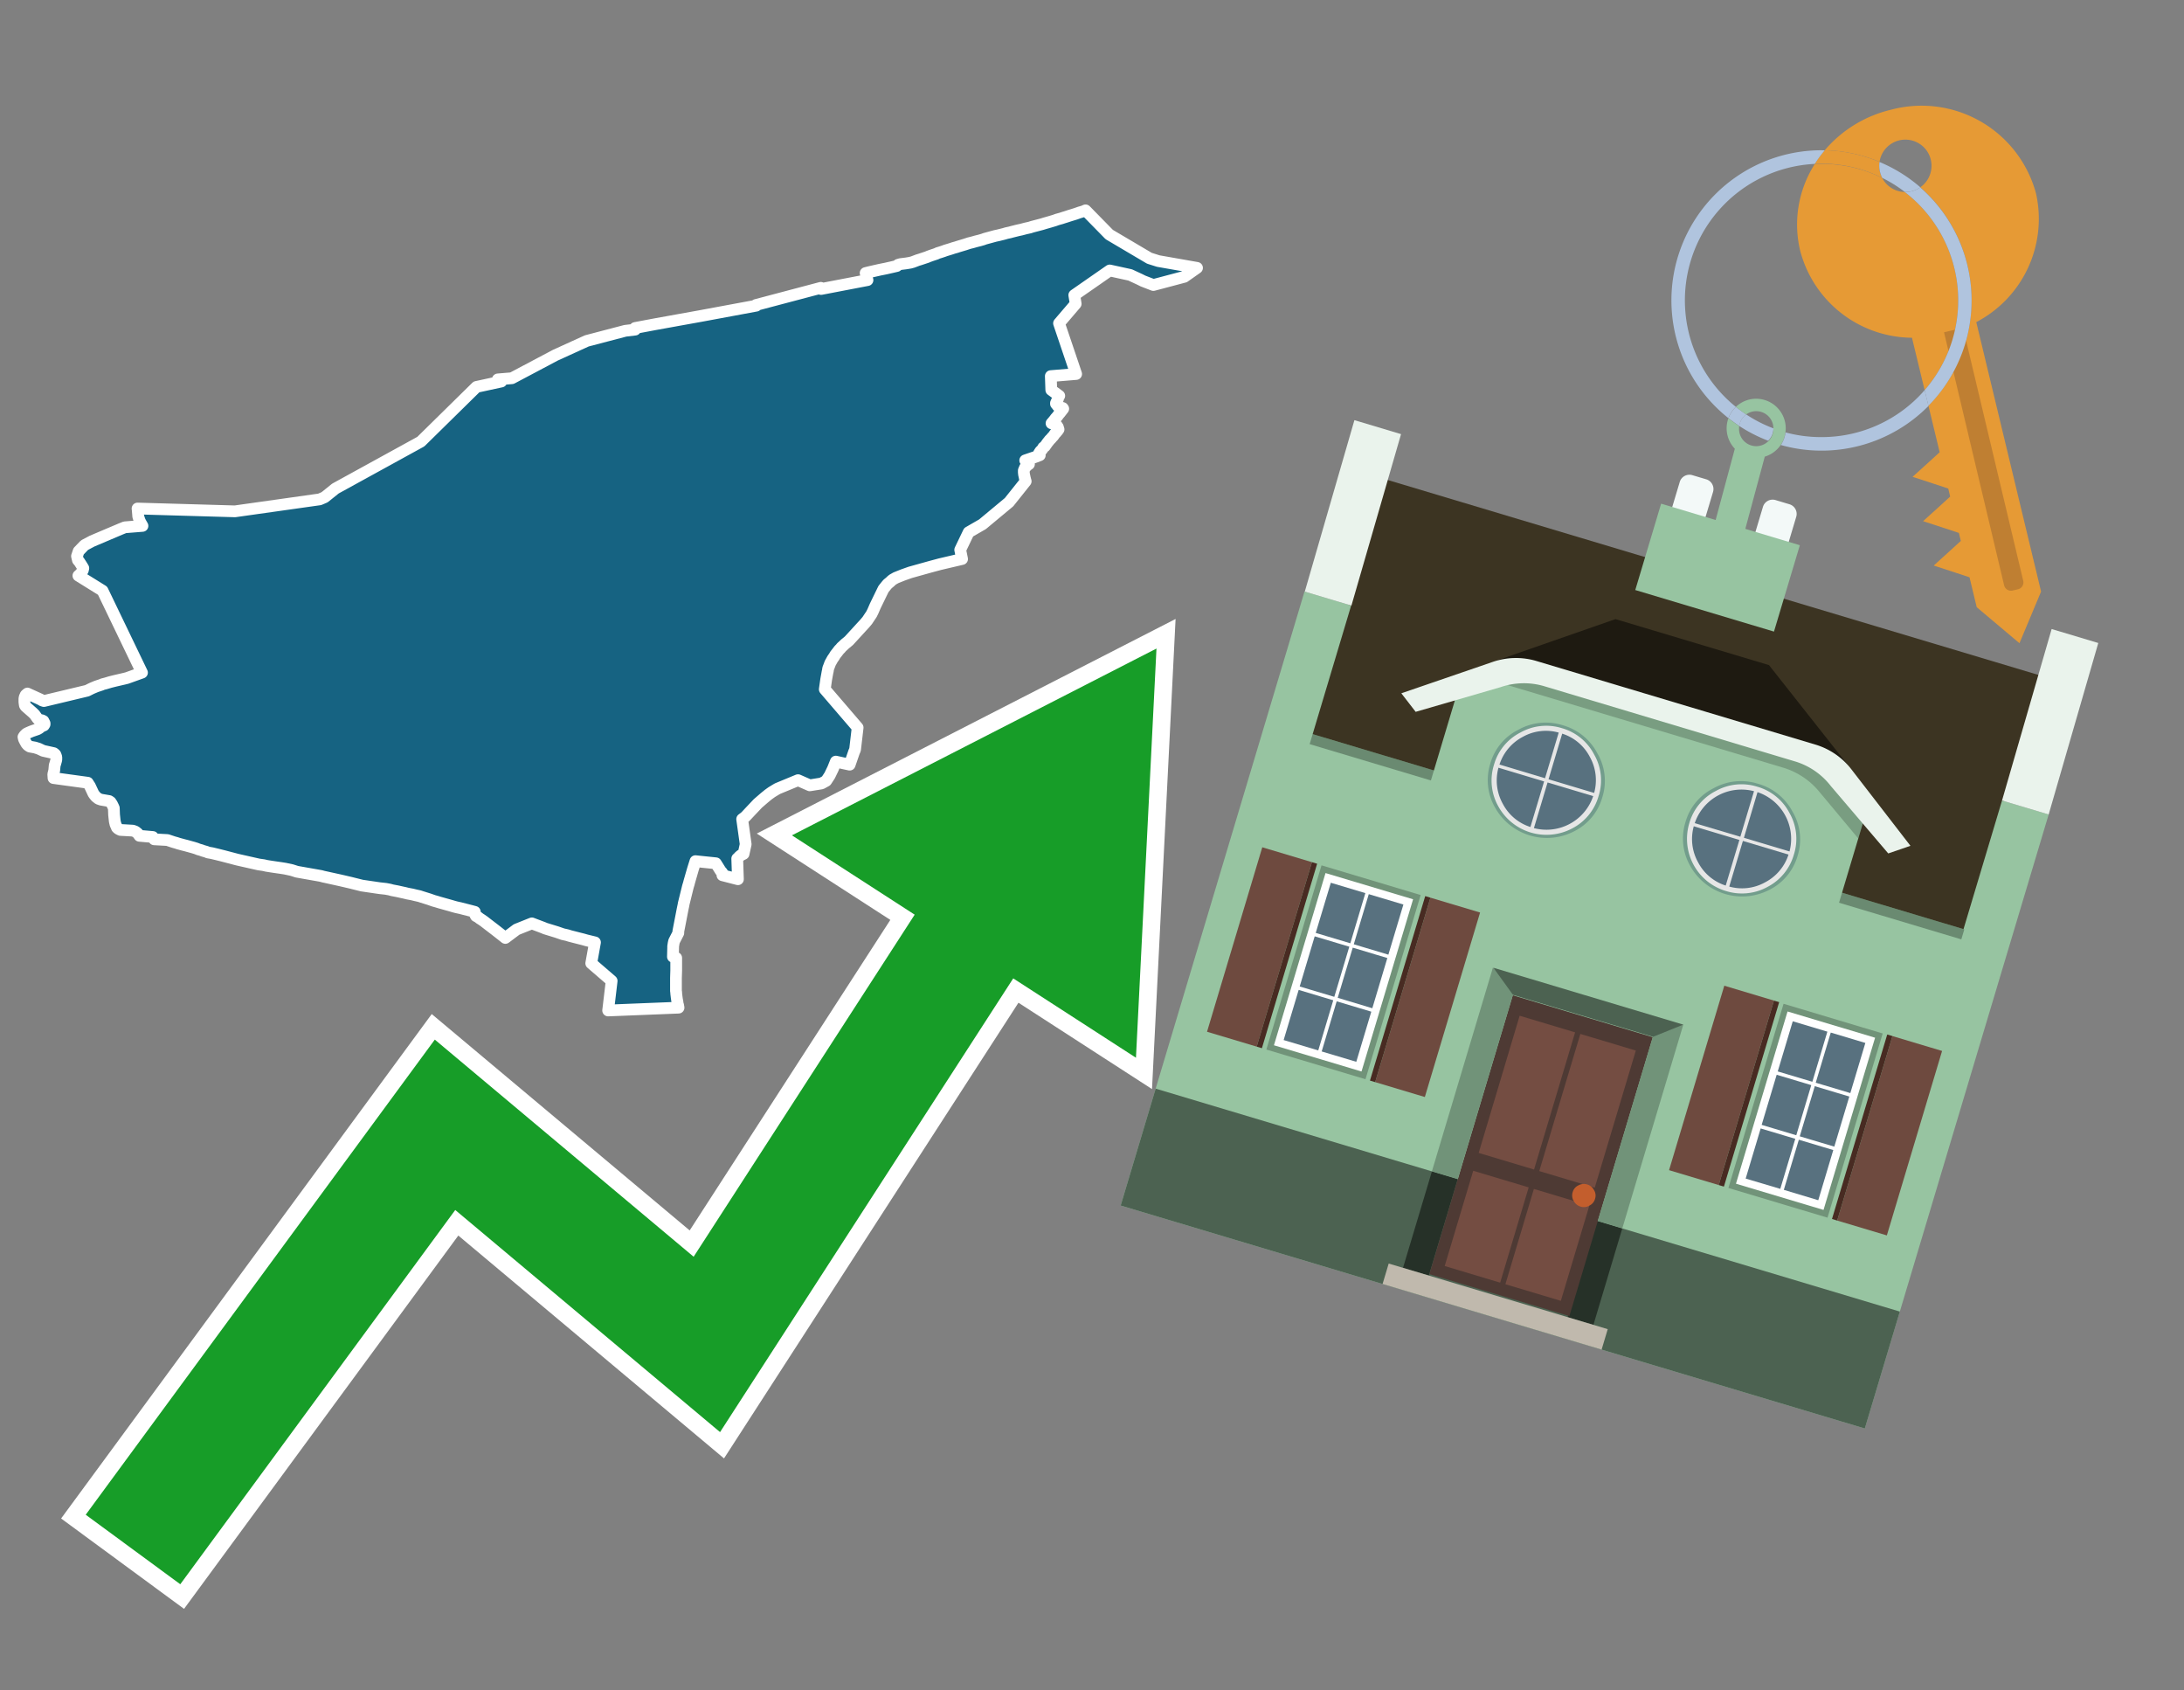 <svg id="Text" xmlns="http://www.w3.org/2000/svg" width="93.05" height="72" viewBox="0 0 93.05 72"><rect x="0" y="0" width="93.05" height="72" fill="#808080" stroke="none"/><polygon points="1,31.39 1.04,31.33 1.12,31.25 1.2,31.21 1.34,31.15 1.6,31.06 1.67,31.02 1.77,30.94 1.87,30.9 1.9,30.85 1.9,30.81 1.87,30.75 1.85,30.71 1.79,30.68 1.64,30.65 1.6,30.61 1.48,30.44 1.45,30.41 1.4,30.36 1.16,30.15 1.09,30.09 1.06,30.04 1.05,29.98 1.04,29.9 1.04,29.76 1.05,29.71 1.06,29.67 1.08,29.64 1.09,29.61 1.12,29.58 1.17,29.54 1.74,29.8 1.78,29.83 1.87,29.86 3.71,29.42 3.91,29.32 4.1,29.24 4.31,29.17 4.38,29.14 4.5,29.11 4.7,29.05 4.9,29 5.29,28.91 5.41,28.88 5.8,28.74 6.05,28.65 4.37,25.16 3.34,24.52 3.44,24.43 3.53,24.29 3.55,24.2 3.49,24.1 3.38,23.93 3.32,23.86 3.28,23.69 3.35,23.48 3.6,23.22 3.92,23.05 4.65,22.74 5.17,22.52 5.32,22.46 6.07,22.4 5.99,22.26 5.95,22.18 5.89,22 5.87,21.75 5.86,21.66 10.01,21.78 13.62,21.27 13.83,21.18 14.29,20.81 17.93,18.81 20.3,16.48 21.36,16.25 21.21,16.16 21.81,16.11 23.66,15.13 25,14.52 26.64,14.09 27.06,14.04 27.06,13.97 27.91,13.81 28.52,13.7 28.96,13.62 29.24,13.57 29.85,13.46 32.22,13.02 32.21,12.99 34.97,12.26 34.98,12.31 36.96,11.93 36.93,11.82 36.89,11.66 36.88,11.63 37.04,11.59 37.48,11.49 37.73,11.44 38.04,11.37 38.21,11.33 38.26,11.28 38.36,11.25 38.6,11.22 38.78,11.19 38.89,11.16 39.1,11.08 39.2,11.05 39.5,10.95 39.57,10.92 39.68,10.88 39.8,10.84 39.89,10.81 39.95,10.78 40.08,10.74 40.2,10.7 40.28,10.67 40.51,10.6 40.63,10.56 40.74,10.53 40.83,10.5 40.93,10.47 41.03,10.44 41.13,10.41 41.28,10.36 41.44,10.32 41.58,10.28 41.74,10.24 41.88,10.2 41.96,10.17 42.07,10.14 42.18,10.11 42.29,10.08 42.4,10.05 42.54,10.02 42.78,9.96 42.88,9.93 43.02,9.9 43.13,9.87 43.25,9.84 43.37,9.81 43.51,9.78 43.7,9.73 43.88,9.69 43.97,9.66 44.2,9.6 44.39,9.55 44.52,9.51 44.73,9.45 44.83,9.42 44.93,9.39 45.04,9.35 45.22,9.3 45.31,9.27 45.44,9.23 45.56,9.19 45.82,9.11 45.99,9.05 46.16,9 46.25,8.96 47.26,9.99 48.97,11 49.35,11.12 51,11.41 50.46,11.79 49.14,12.14 48.7,11.97 48.56,11.9 48.15,11.71 47.28,11.52 45.77,12.57 45.83,12.94 45.12,13.77 45.85,15.93 44.77,16.02 44.79,16.61 45.13,16.86 45.09,16.92 45.07,17.01 45.03,17.08 44.99,17.17 44.99,17.2 45.04,17.26 45.06,17.29 45.15,17.34 45.28,17.38 45.3,17.41 45.16,17.59 45.1,17.66 45.05,17.73 44.97,17.82 44.91,17.9 44.8,18.03 44.96,18.08 45.03,18.13 45.04,18.16 45.07,18.19 45.09,18.26 45.1,18.29 45.05,18.36 45.02,18.39 44.99,18.43 44.94,18.48 44.9,18.54 44.87,18.58 44.83,18.62 44.78,18.68 44.75,18.71 44.71,18.75 44.69,18.78 44.64,18.84 44.61,18.88 44.59,18.91 44.56,18.95 44.52,19.01 44.45,19.06 44.41,19.13 44.38,19.17 44.33,19.21 44.31,19.24 44.27,19.3 44.3,19.39 44.09,19.47 43.68,19.61 43.81,19.73 43.84,19.77 43.78,19.81 43.67,19.92 43.62,20.04 43.62,20.12 43.63,20.21 43.65,20.3 43.66,20.35 43.68,20.43 43.7,20.5 42.99,21.39 41.86,22.33 41.27,22.67 40.91,23.42 40.99,23.81 40.05,24.03 39.64,24.14 38.78,24.38 38.47,24.49 38.27,24.57 38.17,24.61 38.03,24.69 37.97,24.74 37.93,24.78 37.87,24.83 37.82,24.87 37.76,24.94 37.68,25.04 37.64,25.09 37.46,25.46 37.29,25.81 37.19,26.04 37.13,26.16 37.07,26.25 37.01,26.34 36.95,26.43 36.84,26.56 36.72,26.69 36.17,27.29 36.05,27.39 36,27.43 35.97,27.46 35.84,27.58 35.82,27.61 35.75,27.68 35.65,27.81 35.61,27.86 35.58,27.9 35.54,27.97 35.47,28.07 35.42,28.16 35.37,28.25 35.31,28.41 35.29,28.46 35.28,28.5 35.27,28.58 35.26,28.61 35.2,28.94 35.14,29.36 36.54,30.99 36.43,31.93 36.39,32.02 36.2,32.57 35.61,32.44 35.49,32.74 35.35,33.03 35.2,33.26 35,33.37 34.5,33.45 34,33.23 33.13,33.59 33.06,33.63 32.88,33.74 32.74,33.84 32.58,33.97 32.29,34.22 31.94,34.59 31.8,34.74 31.74,34.8 31.62,34.89 31.77,35.96 31.68,36.37 31.56,36.43 31.49,36.49 31.45,36.54 31.41,36.57 31.44,37.45 30.78,37.28 30.79,37.25 30.79,37.21 30.77,37.17 30.7,37.09 30.5,36.77 30.01,36.72 29.63,36.68 29.52,37.03 29.37,37.55 29.35,37.63 29.31,37.76 29.13,38.49 29.12,38.55 29.08,38.74 28.9,39.67 28.9,39.74 28.72,40.09 28.7,40.18 28.68,40.31 28.68,40.37 28.67,40.75 28.81,40.8 28.81,40.96 28.81,41.18 28.81,41.34 28.8,41.65 28.8,41.89 28.8,41.94 28.8,42.21 28.81,42.27 28.81,42.31 28.83,42.48 28.85,42.62 28.86,42.65 28.87,42.74 28.88,42.78 28.89,42.81 28.91,42.92 25.91,43.04 26.06,41.78 25.19,41.03 25.35,40.14 24.98,40.05 24.84,40.01 24.72,39.98 24.29,39.87 24.16,39.83 23.98,39.79 23.72,39.7 23.23,39.55 23.16,39.52 23.03,39.47 22.95,39.44 22.79,39.38 22.66,39.33 22.01,39.59 21.53,39.95 21.48,39.91 21.11,39.62 20.68,39.29 20.63,39.25 20.5,39.16 20.45,39.13 20.36,39.06 20.28,39.02 20.25,38.97 20.23,38.84 20.08,38.8 19.61,38.68 19.43,38.64 19.32,38.61 19.22,38.58 18.72,38.44 18.59,38.4 18.48,38.37 18.28,38.3 17.96,38.2 17.87,38.17 17.69,38.13 17.57,38.1 17.36,38.06 17.24,38.03 17.1,38 16.92,37.96 16.71,37.92 16.6,37.89 16.44,37.86 16.17,37.83 15.42,37.72 14.94,37.6 14.51,37.5 14.1,37.41 13.92,37.37 13.78,37.34 13.67,37.31 12.65,37.13 12.43,37.06 12.15,37 11.96,36.97 11.75,36.94 11.55,36.91 11.36,36.88 11.23,36.85 11.02,36.82 10.22,36.64 10.09,36.61 9.52,36.46 9.28,36.4 9.03,36.34 8.86,36.31 8.79,36.28 8.65,36.24 8.57,36.21 8.46,36.18 8.36,36.14 8.23,36.1 8.12,36.07 7.94,36.02 7.82,35.99 7.6,35.93 7.51,35.9 7.4,35.87 7.31,35.84 7.22,35.81 7.13,35.78 6.57,35.75 6.51,35.65 5.94,35.6 5.9,35.54 5.86,35.49 5.82,35.46 5.77,35.42 5.66,35.38 5.13,35.35 5.05,35.31 5.01,35.28 4.98,35.25 4.97,35.22 4.92,35.11 4.89,34.98 4.86,34.7 4.85,34.42 4.82,34.35 4.77,34.25 4.71,34.16 4.65,34.12 4.3,34.06 4.19,34.02 4.09,33.94 4.03,33.87 3.98,33.8 3.83,33.48 3.79,33.42 3.74,33.34 2.28,33.14 2.27,32.98 2.31,32.82 2.33,32.6 2.35,32.54 2.39,32.4 2.4,32.35 2.4,32.25 2.38,32.19 2.36,32.14 2.33,32.11 2.29,32.08 1.84,31.98 1.65,31.89 1.49,31.84 1.27,31.8 1.22,31.77 1.18,31.74 1.12,31.67 1.06,31.56 1.02,31.48 " fill="#166382" stroke="#fff" stroke-linejoin="round" stroke-width="0.5"/><polygon points="49.272 27.624 33.741 35.58 38.97 38.959 29.553 53.529 18.525 44.281 3.652 64.518 7.681 67.479 19.396 51.538 30.678 60.999 43.169 41.673 48.398 45.053 49.272 27.624" fill="none" stroke="#fff" stroke-miterlimit="10" stroke-width="1.5"/><polygon points="49.272 27.624 33.741 35.58 38.97 38.959 29.553 53.529 18.525 44.281 3.652 64.518 7.681 67.479 19.396 51.538 30.678 60.999 43.169 41.673 48.398 45.053 49.272 27.624" fill="#179d28"/><path d="M80.19,7.577a1.16,1.16,0,0,1-.094-.251,1.114,1.114,0,0,1-.018-.429A6.367,6.367,0,0,0,77.743,6.4a5.269,5.269,0,0,0-.423.577c.1,0,.192-.007.288-.007A5.794,5.794,0,0,1,80.19,7.577Z" fill="#e69a35"/><path d="M77.608,6.4A6.394,6.394,0,0,0,73.64,17.81a1.26,1.26,0,0,1,.317-.48A5.821,5.821,0,0,1,77.32,6.981a5.269,5.269,0,0,1,.423-.577Z" fill="#b0c4de"/><path d="M84.2,13.72a4.962,4.962,0,0,0,2.545-5.48,5.047,5.047,0,0,0-6.179-3.566A5.322,5.322,0,0,0,77.743,6.4a6.367,6.367,0,0,1,2.335.493,1.114,1.114,0,1,1,1.736,1.084,6.392,6.392,0,0,1,.347,9.3l.479,1.985-.438.4-.716.648.92.3.6.2.082.341-.438.4-.716.648.92.3.605.2.082.341-.438.4-.716.649.92.3.605.2.307,1.274,1.821,1.534.921-2.2Z" fill="#e69a35"/><path d="M81.154,8.179a1.115,1.115,0,0,1-.964-.6,5.794,5.794,0,0,0-2.582-.6c-.1,0-.192,0-.288.007a4.783,4.783,0,0,0-.625,3.685,4.962,4.962,0,0,0,4.765,3.715L82,16.617a5.82,5.82,0,0,0-.846-8.438Z" fill="#e69a35"/><path d="M74.1,18.142a6.386,6.386,0,0,0,1.232.63.73.73,0,0,0,.224-.527h0a5.783,5.783,0,0,1-1.159-.593A.733.733,0,0,0,74.1,18.142Z" fill="#b0c4de"/><path d="M74.4,17.652q-.228-.152-.44-.322a1.26,1.26,0,0,0-.317.48c.148.117.3.228.46.332A.733.733,0,0,1,74.4,17.652Z" fill="#b0c4de"/><path d="M74.824,16.984a1.257,1.257,0,0,0-.867.346c.141.114.288.222.44.322a.731.731,0,0,1,1.159.593h0a.732.732,0,1,1-1.463,0,.7.7,0,0,1,.007-.1c-.158-.1-.312-.215-.46-.332a1.258,1.258,0,0,0,.273,1.3l-.979,3.635,1.275.341.98-3.639a1.266,1.266,0,0,0,.681-.5,1.249,1.249,0,0,0,.2-.538,1.328,1.328,0,0,0,.012-.168A1.262,1.262,0,0,0,74.824,16.984Z" fill="#97c4a1"/><path d="M85.974,25.1l-.226.053a.3.3,0,0,1-.362-.223l-2.56-10.777.81-.193L86.2,24.736A.3.3,0,0,1,85.974,25.1Z" fill="#bf7f32"/><path d="M80.1,7.326a1.16,1.16,0,0,0,.094.251,5.833,5.833,0,0,1,.964.6,1.137,1.137,0,0,0,.287-.031,1.108,1.108,0,0,0,.373-.167A6.371,6.371,0,0,0,80.078,6.9,1.114,1.114,0,0,0,80.1,7.326Z" fill="#b0c4de"/><path d="M77.608,18.618a5.836,5.836,0,0,1-1.534-.2,1.24,1.24,0,0,1-.2.537,6.4,6.4,0,0,0,6.291-1.666L82,16.617A5.807,5.807,0,0,1,77.608,18.618Z" fill="#b0c4de"/><path d="M81.814,7.981a1.108,1.108,0,0,1-.373.167,1.137,1.137,0,0,1-.287.031A5.82,5.82,0,0,1,82,16.617l.161.667a6.392,6.392,0,0,0-.347-9.3Z" fill="#b0c4de"/><polygon points="83.79 39.753 55.78 31.364 58.988 20.404 86.964 28.783 83.79 39.753 83.79 39.753" fill="#3c3422" fill-rule="evenodd"/><polygon points="81.705 53.32 87.284 34.692 85.297 34.097 83.656 39.575 55.926 31.269 57.567 25.791 55.579 25.196 47.746 51.348 79.451 60.844 81.705 53.32" fill="#97c4a1" fill-rule="evenodd"/><rect x="69.522" y="21.148" width="0.444" height="28.983" transform="translate(15.592 92.226) rotate(-73.326)" opacity="0.3"/><polygon points="87.284 34.692 85.297 34.097 87.411 26.793 89.398 27.388 87.284 34.692 87.284 34.692" fill="#eaf3ec" fill-rule="evenodd"/><polygon points="57.578 25.794 55.591 25.199 57.705 17.896 59.692 18.491 57.578 25.794 57.578 25.794" fill="#eaf3ec" fill-rule="evenodd"/><polygon points="79.451 60.844 80.943 55.865 49.238 46.369 47.747 51.348 79.451 60.844 79.451 60.844" fill="#4c6251" fill-rule="evenodd"/><path d="M71.566,20.528l-.522,1.743,1.418.425.523-1.744a.432.432,0,0,0-.289-.536l-.593-.177A.431.431,0,0,0,71.566,20.528Z" fill="#f3f9f8" fill-rule="evenodd"/><path d="M75.111,21.589l-.522,1.743,1.418.425.522-1.743a.43.43,0,0,0-.289-.536l-.593-.178A.43.43,0,0,0,75.111,21.589Z" fill="#f3f9f8" fill-rule="evenodd"/><polygon points="75.368 28.329 68.829 26.37 63.807 28.121 78.733 32.591 75.368 28.329" fill="#1e1a11"/><polygon points="78.248 32.422 64.442 28.287 62.236 28.998 60.064 36.247 77.453 41.455 79.651 34.116 78.248 32.422" fill="#97c4a1"/><path d="M77.74,32.516S65.088,28.725,65,28.7l-.938.43,11.892,3.562a3.175,3.175,0,0,1,1.532,1l1.685,2.02.327-1.09Z" fill-rule="evenodd" opacity="0.2"/><path d="M77.35,31.716,65.458,28.154a3.041,3.041,0,0,0-1.854.037l-3.9,1.339.611.79,3.626-1.054a3.045,3.045,0,0,1,1.855-.037l10.673,3.2A3.028,3.028,0,0,1,78,33.477l2.45,2.874.945-.325-2.518-3.26A3.036,3.036,0,0,0,77.35,31.716Z" fill="#eaf3ec"/><polygon points="76.683 23.223 70.773 21.453 69.671 25.132 75.581 26.902 76.683 23.223 76.683 23.223" fill="#97c4a1" fill-rule="evenodd"/><g id="Symbol_9_0_Layer2_0_MEMBER_8_MEMBER_21_MEMBER_0_FILL" data-name="Symbol 9 0 Layer2 0 MEMBER 8 MEMBER 21 MEMBER 0 FILL"><path d="M66.584,30.892a2.39,2.39,0,0,0-1.891.189,2.317,2.317,0,0,0-1.2,1.448A2.345,2.345,0,0,0,63.7,34.4a2.528,2.528,0,0,0,3.367,1.008,2.339,2.339,0,0,0,1.2-1.447,2.313,2.313,0,0,0-.208-1.87A2.394,2.394,0,0,0,66.584,30.892Z" fill="#729d8c"/></g><g id="Symbol_9_0_Layer2_0_MEMBER_8_MEMBER_21_MEMBER_1_FILL" data-name="Symbol 9 0 Layer2 0 MEMBER 8 MEMBER 21 MEMBER 1 FILL"><path d="M66.547,31.016a2.241,2.241,0,0,0-1.769.185,2.213,2.213,0,0,0-1.127,1.376,2.239,2.239,0,0,0,.185,1.768,2.341,2.341,0,0,0,3.145.942,2.234,2.234,0,0,0,1.126-1.376,2.207,2.207,0,0,0-.185-1.768A2.237,2.237,0,0,0,66.547,31.016Z" fill="#e6e6e6"/></g><g id="Symbol_9_0_Layer2_0_MEMBER_8_MEMBER_21_MEMBER_2_MEMBER_0_FILL" data-name="Symbol 9 0 Layer2 0 MEMBER 8 MEMBER 21 MEMBER 2 MEMBER 0 FILL"><path d="M65.787,33.284,63.843,32.7a2.036,2.036,0,0,0,.186,1.539,2.015,2.015,0,0,0,1.175.986Z" fill="#58717f"/></g><g id="Symbol_9_0_Layer2_0_MEMBER_8_MEMBER_21_MEMBER_2_MEMBER_1_FILL" data-name="Symbol 9 0 Layer2 0 MEMBER 8 MEMBER 21 MEMBER 2 MEMBER 1 FILL"><path d="M65.827,33.148l.582-1.944a2.01,2.01,0,0,0-1.523.178,2.037,2.037,0,0,0-1,1.183Z" fill="#58717f"/></g><g id="Symbol_9_0_Layer2_0_MEMBER_8_MEMBER_21_MEMBER_2_MEMBER_2_FILL" data-name="Symbol 9 0 Layer2 0 MEMBER 8 MEMBER 21 MEMBER 2 MEMBER 2 FILL"><path d="M67.878,33.91l-1.943-.582-.582,1.944a2.1,2.1,0,0,0,2.525-1.362Z" fill="#58717f"/></g><g id="Symbol_9_0_Layer2_0_MEMBER_8_MEMBER_21_MEMBER_2_MEMBER_3_FILL" data-name="Symbol 9 0 Layer2 0 MEMBER 8 MEMBER 21 MEMBER 2 MEMBER 3 FILL"><path d="M66.558,31.249l-.582,1.943,1.943.582a2.031,2.031,0,0,0-.186-1.539A2.009,2.009,0,0,0,66.558,31.249Z" fill="#58717f"/></g><g id="Symbol_9_0_Layer2_0_MEMBER_8_MEMBER_21_MEMBER_0_FILL-2" data-name="Symbol 9 0 Layer2 0 MEMBER 8 MEMBER 21 MEMBER 0 FILL"><path d="M74.9,33.384a2.4,2.4,0,0,0-1.891.189,2.316,2.316,0,0,0-1.2,1.448,2.341,2.341,0,0,0,.209,1.87A2.527,2.527,0,0,0,75.387,37.9a2.345,2.345,0,0,0,1.2-1.447,2.314,2.314,0,0,0-.209-1.87A2.389,2.389,0,0,0,74.9,33.384Z" fill="#729d8c"/></g><g id="Symbol_9_0_Layer2_0_MEMBER_8_MEMBER_21_MEMBER_1_FILL-2" data-name="Symbol 9 0 Layer2 0 MEMBER 8 MEMBER 21 MEMBER 1 FILL"><path d="M74.867,33.508a2.239,2.239,0,0,0-1.768.185,2.21,2.21,0,0,0-1.127,1.376,2.316,2.316,0,0,0,1.564,2.883,2.261,2.261,0,0,0,1.765-.173A2.237,2.237,0,0,0,76.428,36.4a2.209,2.209,0,0,0-.185-1.769A2.239,2.239,0,0,0,74.867,33.508Z" fill="#e6e6e6"/></g><g id="Symbol_9_0_Layer2_0_MEMBER_8_MEMBER_21_MEMBER_2_MEMBER_0_FILL-2" data-name="Symbol 9 0 Layer2 0 MEMBER 8 MEMBER 21 MEMBER 2 MEMBER 0 FILL"><path d="M74.107,35.776l-1.943-.582a2.031,2.031,0,0,0,.186,1.539,2.009,2.009,0,0,0,1.175.986Z" fill="#58717f"/></g><g id="Symbol_9_0_Layer2_0_MEMBER_8_MEMBER_21_MEMBER_2_MEMBER_1_FILL-2" data-name="Symbol 9 0 Layer2 0 MEMBER 8 MEMBER 21 MEMBER 2 MEMBER 1 FILL"><path d="M74.148,35.64,74.73,33.7a2.1,2.1,0,0,0-2.525,1.362Z" fill="#58717f"/></g><g id="Symbol_9_0_Layer2_0_MEMBER_8_MEMBER_21_MEMBER_2_MEMBER_2_FILL-2" data-name="Symbol 9 0 Layer2 0 MEMBER 8 MEMBER 21 MEMBER 2 MEMBER 2 FILL"><path d="M76.2,36.4l-1.943-.582-.582,1.944a2.015,2.015,0,0,0,1.523-.178A2.036,2.036,0,0,0,76.2,36.4Z" fill="#58717f"/></g><g id="Symbol_9_0_Layer2_0_MEMBER_8_MEMBER_21_MEMBER_2_MEMBER_3_FILL-2" data-name="Symbol 9 0 Layer2 0 MEMBER 8 MEMBER 21 MEMBER 2 MEMBER 3 FILL"><path d="M74.879,33.741,74.3,35.684l1.943.582a2.1,2.1,0,0,0-1.361-2.525Z" fill="#58717f"/></g><polygon points="51.426 43.946 53.542 44.58 55.896 36.723 53.78 36.089 51.426 43.946 51.426 43.946" fill="#6e4a3f" fill-rule="evenodd"/><polygon points="53.542 44.58 53.764 44.647 56.117 36.789 55.896 36.723 53.542 44.58 53.542 44.58" fill="#482b22" fill-rule="evenodd"/><polygon points="60.706 46.726 58.59 46.092 60.943 38.235 63.059 38.868 60.706 46.726 60.706 46.726" fill="#6e4a3f" fill-rule="evenodd"/><polygon points="58.59 46.092 58.368 46.026 60.722 38.168 60.943 38.235 58.59 46.092 58.59 46.092" fill="#482b22" fill-rule="evenodd"/><rect x="53.146" y="39.209" width="8.19" height="4.408" transform="translate(1.145 84.365) rotate(-73.326)" fill="#719379"/><polygon points="60.205 38.304 56.474 37.187 54.277 44.522 58.008 45.639 60.205 38.304 60.205 38.304" fill="#fff" fill-rule="evenodd"/><path d="M59.792,38.527l-.64,2.136-1.474-.442.639-2.135,1.475.441Zm-1.621-.485-.64,2.136-1.474-.442L56.7,37.6l1.474.442Zm-2.158,1.84,1.475.441-.64,2.136-1.474-.441.639-2.136Zm-.683,2.282,1.474.441-.639,2.136L54.69,44.3l.64-2.135Zm.981,2.621.639-2.136,1.475.442-.64,2.135-1.474-.441Zm2.158-1.84L56.994,42.5l.64-2.136,1.474.442-.639,2.136Z" fill="#58717f" fill-rule="evenodd"/><polygon points="80.39 52.621 78.274 51.988 80.628 44.13 82.743 44.764 80.39 52.621 80.39 52.621" fill="#6e4a3f" fill-rule="evenodd"/><polygon points="78.274 51.988 78.053 51.921 80.406 44.064 80.628 44.13 78.274 51.988 78.274 51.988" fill="#482b22" fill-rule="evenodd"/><polygon points="71.111 49.842 73.227 50.476 75.58 42.619 73.464 41.985 71.111 49.842 71.111 49.842" fill="#6e4a3f" fill-rule="evenodd"/><polygon points="73.227 50.476 73.448 50.542 75.802 42.685 75.58 42.619 73.227 50.476 73.227 50.476" fill="#482b22" fill-rule="evenodd"/><rect x="72.83" y="45.105" width="8.19" height="4.408" transform="translate(9.534 107.426) rotate(-73.326)" fill="#719379"/><polygon points="76.159 43.083 79.889 44.2 77.692 51.535 73.962 50.418 76.159 43.083 76.159 43.083" fill="#fff" fill-rule="evenodd"/><path d="M76.381,43.5l1.475.442-.64,2.135-1.475-.441.64-2.136ZM78,43.981l1.474.442-.64,2.136-1.474-.442L78,43.981Zm.791,2.724-.64,2.135L76.679,48.4l.64-2.136,1.474.442Zm-.684,2.282-.639,2.135L76,50.68l.64-2.135,1.474.442Zm-2.26,1.65L74.375,50.2l.639-2.135,1.475.441-.64,2.136Zm-.791-2.724.64-2.135,1.474.441-.639,2.136-1.475-.442Z" fill="#58717f" fill-rule="evenodd"/><polygon points="67.888 56.431 69.118 52.323 68.019 51.994 66.789 56.102 67.888 56.431 67.888 56.431" fill="#263128" fill-rule="evenodd"/><polygon points="60.877 54.331 62.108 50.223 61.007 49.894 59.776 54.002 60.877 54.331 60.877 54.331" fill="#263128" fill-rule="evenodd"/><g id="Symbol_9_0_Layer2_0_MEMBER_8_MEMBER_12_MEMBER_0_FILL" data-name="Symbol 9 0 Layer2 0 MEMBER 8 MEMBER 12 MEMBER 0 FILL"><path d="M70.418,44.178l-5.965-1.786L60.9,54.27l5.964,1.786Z" fill="#4e3a34"/></g><g id="Symbol_9_0_Layer2_0_MEMBER_8_MEMBER_12_MEMBER_1_MEMBER_0_FILL" data-name="Symbol 9 0 Layer2 0 MEMBER 8 MEMBER 12 MEMBER 1 MEMBER 0 FILL"><path d="M65.358,49.815l1.75-5.843-2.363-.708L63,49.107Z" fill="#744d42"/></g><g id="Symbol_9_0_Layer2_0_MEMBER_8_MEMBER_12_MEMBER_1_MEMBER_1_FILL" data-name="Symbol 9 0 Layer2 0 MEMBER 8 MEMBER 12 MEMBER 1 MEMBER 1 FILL"><path d="M67.331,44.039l-1.75,5.842,2.364.708,1.75-5.842Z" fill="#744d42"/></g><g id="Symbol_9_0_Layer2_0_MEMBER_8_MEMBER_12_MEMBER_2_MEMBER_0_FILL" data-name="Symbol 9 0 Layer2 0 MEMBER 8 MEMBER 12 MEMBER 2 MEMBER 0 FILL"><path d="M63.915,54.633l1.215-4.058-2.363-.707-1.215,4.057Z" fill="#744d42"/></g><g id="Symbol_9_0_Layer2_0_MEMBER_8_MEMBER_12_MEMBER_2_MEMBER_1_FILL" data-name="Symbol 9 0 Layer2 0 MEMBER 8 MEMBER 12 MEMBER 2 MEMBER 1 FILL"><path d="M66.5,55.407l1.215-4.057-2.363-.708L64.138,54.7Z" fill="#744d42"/></g><g id="Symbol_9_0_Layer2_0_MEMBER_8_MEMBER_13_FILL" data-name="Symbol 9 0 Layer2 0 MEMBER 8 MEMBER 13 FILL"><path d="M67.959,51.058a.439.439,0,0,0-.045-.367.487.487,0,0,0-.669-.2.445.445,0,0,0-.239.282.457.457,0,0,0,.041.378.481.481,0,0,0,.293.242.459.459,0,0,0,.377-.042A.453.453,0,0,0,67.959,51.058Z" fill="#c35e2d"/></g><g id="Symbol_9_0_Layer2_0_MEMBER_8_MEMBER_14_FILL" data-name="Symbol 9 0 Layer2 0 MEMBER 8 MEMBER 14 FILL"><path d="M64.557,42.047l-.951-.833-2.6,8.68,1.1.329Z" fill="#719379"/></g><g id="Symbol_9_0_Layer2_0_MEMBER_8_MEMBER_15_FILL" data-name="Symbol 9 0 Layer2 0 MEMBER 8 MEMBER 15 FILL"><path d="M71.718,43.643l-1.2.19L68.072,52.01l1.046.313Z" fill="#719379"/></g><g id="Symbol_9_0_Layer2_0_MEMBER_8_MEMBER_16_FILL" data-name="Symbol 9 0 Layer2 0 MEMBER 8 MEMBER 16 FILL"><path d="M63.627,41.22l.836,1.156,5.961,1.786,1.294-.519Z" fill="#4c6251"/></g><polygon points="58.905 54.69 59.166 53.819 68.498 56.614 68.237 57.485 58.905 54.69 58.905 54.69" fill="#c0b9ad" fill-rule="evenodd"/></svg>